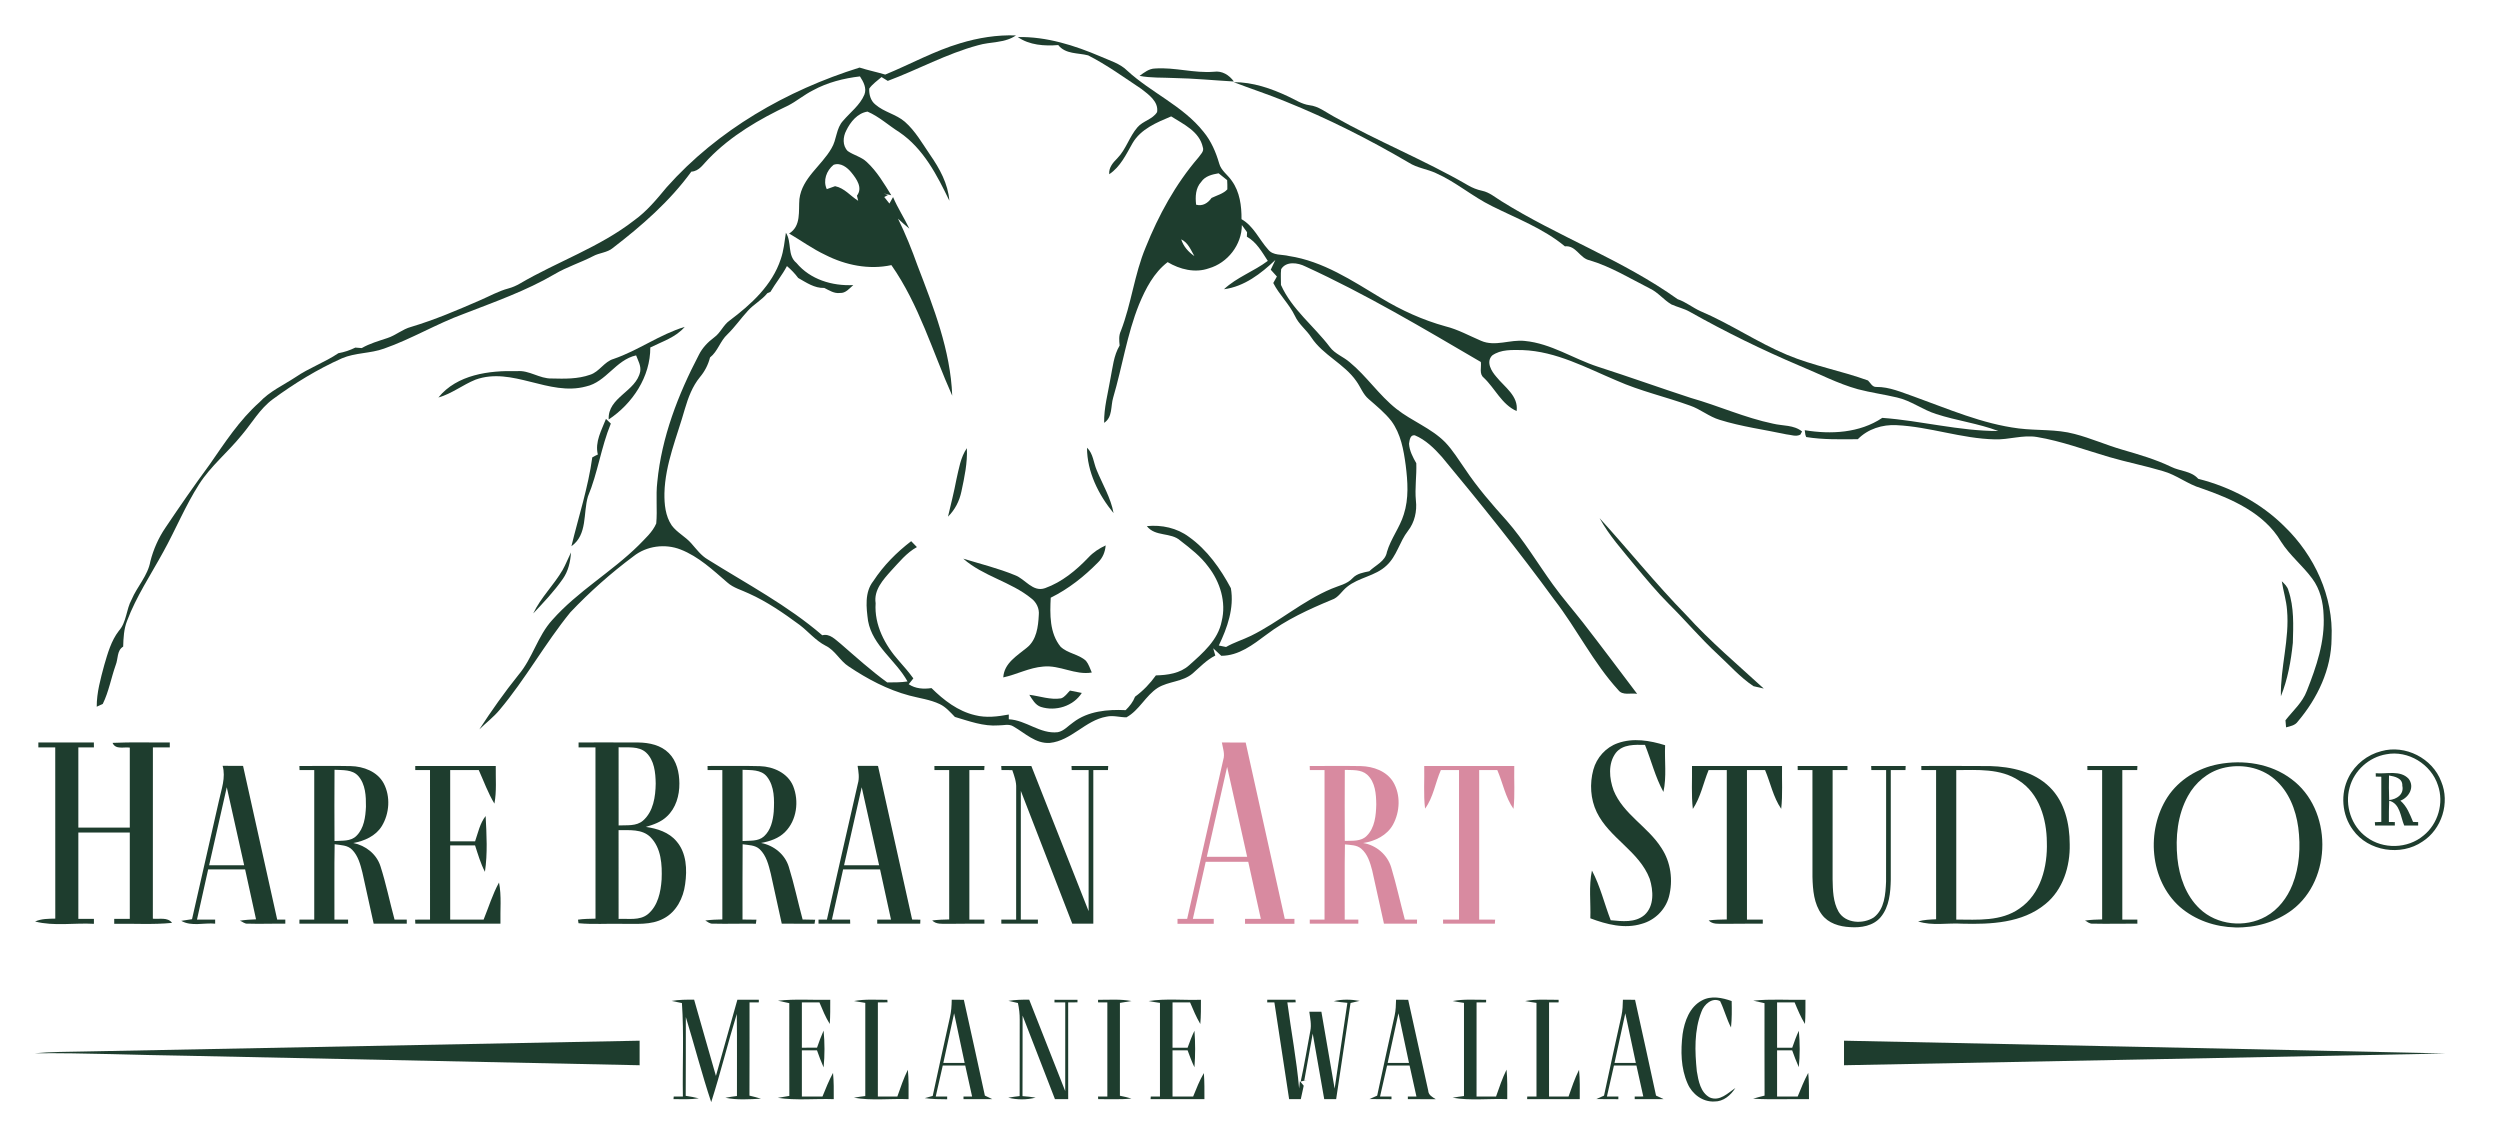<?xml version="1.0" encoding="UTF-8" ?>
<!DOCTYPE svg PUBLIC "-//W3C//DTD SVG 1.1//EN" "http://www.w3.org/Graphics/SVG/1.1/DTD/svg11.dtd">
<svg width="1069pt" height="485pt" viewBox="0 0 1069 485" version="1.1" xmlns="http://www.w3.org/2000/svg">
<g id="#1e3d2eff">
<path fill="#1e3d2e" opacity="1.00" d=" M 410.57 18.50 C 418.27 16.16 426.36 14.85 434.42 15.15 C 429.62 18.49 423.56 17.76 418.18 19.36 C 404.78 22.97 392.56 29.75 379.61 34.59 C 378.72 34.03 377.84 33.48 376.94 32.95 C 375.13 34.52 373.08 35.90 371.68 37.89 C 371.56 40.38 372.28 43.09 374.31 44.70 C 378.02 47.95 383.19 48.83 386.92 52.07 C 391.42 56.02 394.36 61.33 397.72 66.21 C 401.79 72.07 405.38 78.58 405.95 85.83 C 400.69 74.90 394.86 63.53 384.54 56.51 C 379.97 53.65 375.92 49.85 370.94 47.72 C 366.65 48.38 363.64 52.14 361.85 55.83 C 360.42 58.54 360.17 62.26 362.48 64.58 C 365.05 66.39 368.33 67.05 370.64 69.28 C 375.00 73.31 378.03 78.49 381.13 83.50 C 380.32 83.31 378.72 82.92 377.91 82.73 L 379.66 83.40 L 378.10 84.25 C 378.85 85.16 379.59 86.09 380.32 87.04 C 380.80 86.10 381.33 85.18 381.87 84.27 C 383.85 88.95 386.66 93.20 388.84 97.78 C 387.17 96.41 385.56 94.97 383.99 93.51 C 387.20 100.02 389.91 106.76 392.35 113.60 C 399.22 131.50 406.44 149.80 407.17 169.20 C 398.79 150.47 393.04 130.34 381.16 113.36 C 371.59 115.44 361.57 113.40 352.94 109.01 C 347.49 106.45 342.61 102.88 337.42 99.85 C 342.67 96.66 341.38 90.24 341.83 85.10 C 342.96 76.06 351.31 70.86 355.54 63.43 C 357.83 59.73 357.46 54.82 360.57 51.57 C 363.65 47.96 367.72 44.97 369.61 40.48 C 370.71 37.69 369.20 34.97 367.72 32.67 C 360.74 33.49 353.80 35.25 347.60 38.64 C 343.93 40.48 340.77 43.17 337.13 45.08 C 324.71 50.93 312.57 58.00 302.96 67.95 C 300.78 70.07 299.02 73.24 295.62 73.39 C 286.37 86.10 274.44 96.51 262.04 106.04 C 259.61 108.08 256.26 108.06 253.56 109.56 C 248.20 112.33 242.39 114.12 237.19 117.21 C 224.94 124.38 211.48 129.09 198.30 134.21 C 186.64 138.47 175.93 144.97 164.20 149.07 C 158.37 151.19 151.93 150.76 146.20 153.22 C 135.73 157.90 125.90 163.92 116.67 170.70 C 111.07 174.81 107.68 181.02 103.23 186.20 C 97.44 193.37 90.12 199.26 85.12 207.08 C 79.24 216.27 75.12 226.42 69.84 235.95 C 64.52 245.71 58.27 255.04 54.33 265.49 C 52.95 268.99 52.78 272.77 52.67 276.49 C 49.92 278.14 50.57 281.74 49.47 284.38 C 47.52 289.87 46.53 295.76 43.95 300.99 C 43.30 301.29 42.00 301.89 41.36 302.19 C 41.34 296.10 43.02 290.21 44.58 284.38 C 46.07 279.29 47.53 274.01 50.82 269.75 C 54.16 266.01 53.92 260.64 56.27 256.39 C 58.64 250.77 63.23 246.16 64.30 240.00 C 65.61 234.90 67.76 230.01 70.73 225.66 C 76.85 216.54 83.10 207.51 89.62 198.66 C 96.12 189.31 102.38 179.60 110.98 171.97 C 115.28 167.34 121.12 164.73 126.33 161.30 C 132.13 157.31 138.87 154.96 144.71 151.02 C 147.23 150.59 149.66 149.75 151.95 148.63 C 152.63 148.68 154.00 148.79 154.68 148.84 C 158.08 146.88 161.87 145.82 165.57 144.58 C 169.20 143.43 172.12 140.74 175.82 139.77 C 185.93 136.74 195.64 132.59 205.30 128.38 C 209.31 126.66 213.15 124.47 217.39 123.34 C 219.11 122.89 220.74 122.16 222.29 121.27 C 238.37 111.83 256.40 105.74 271.22 94.19 C 276.63 90.31 280.86 85.14 285.08 80.06 C 306.93 55.51 336.38 38.64 367.55 28.89 C 371.16 30.05 374.89 30.80 378.52 31.89 C 389.24 27.50 399.43 21.80 410.57 18.50 M 356.42 70.49 C 353.41 72.95 351.82 77.19 353.53 80.88 C 354.42 80.57 356.20 79.93 357.09 79.61 C 361.11 80.42 363.63 83.80 366.96 85.86 C 366.83 85.31 366.56 84.21 366.43 83.66 C 369.00 80.32 366.29 76.53 364.12 73.85 C 362.36 71.63 359.40 69.33 356.42 70.49 Z" />
<path fill="#1e3d2e" opacity="1.00" d=" M 435.19 15.84 C 447.52 15.60 459.50 19.41 470.72 24.21 C 474.57 25.94 478.84 27.10 481.92 30.14 C 492.22 39.65 505.80 45.24 514.64 56.38 C 517.88 60.30 519.91 65.04 521.32 69.89 C 522.14 72.98 525.03 74.77 526.73 77.33 C 530.14 82.04 530.92 88.05 530.87 93.72 C 536.08 96.68 538.40 102.42 542.26 106.70 C 544.38 109.40 548.17 108.69 551.15 109.47 C 565.75 111.68 578.21 120.03 590.60 127.47 C 599.19 132.67 608.39 136.87 618.09 139.54 C 623.44 140.87 628.26 143.58 633.30 145.72 C 639.34 148.37 645.78 145.06 652.03 145.79 C 663.19 146.86 672.71 153.36 683.17 156.78 C 696.53 161.08 709.74 165.83 723.09 170.18 C 734.87 173.52 746.11 178.65 758.13 181.15 C 762.29 182.17 767.04 181.63 770.56 184.50 C 770.38 184.83 770.02 185.51 769.83 185.85 C 767.93 186.86 765.77 185.89 763.80 185.72 C 754.31 183.69 744.64 182.43 735.36 179.53 C 730.78 178.18 727.09 174.93 722.59 173.41 C 712.24 169.67 701.43 167.24 691.35 162.77 C 678.34 157.30 665.44 150.21 651.02 149.69 C 646.65 149.65 641.73 149.32 638.02 152.03 C 635.34 154.85 637.74 158.73 639.82 161.11 C 643.35 165.53 649.38 169.31 648.51 175.77 C 642.09 172.91 639.32 166.10 634.44 161.49 C 632.40 159.87 633.52 157.01 633.21 154.79 C 608.62 140.40 584.07 125.78 558.13 113.91 C 554.96 112.31 549.97 111.58 547.82 115.10 C 547.55 117.33 547.77 119.59 547.74 121.84 C 552.44 132.35 561.86 139.41 568.66 148.41 C 570.81 151.31 574.39 152.52 577.06 154.83 C 584.39 160.84 589.66 168.97 597.11 174.85 C 603.71 180.08 611.94 183.03 617.93 189.08 C 621.24 192.51 623.69 196.64 626.44 200.52 C 631.69 208.42 637.93 215.60 644.27 222.64 C 651.70 231.13 657.46 240.87 664.05 249.99 C 668.07 255.57 672.61 260.75 676.84 266.16 C 684.68 276.26 692.34 286.49 700.04 296.69 C 697.38 296.19 693.83 297.58 691.96 295.04 C 681.27 283.35 674.28 268.91 664.62 256.44 C 649.36 235.51 633.13 215.32 616.58 195.41 C 613.29 191.70 609.60 188.06 604.96 186.13 C 602.90 185.86 602.76 188.30 602.50 189.75 C 602.69 192.78 604.14 195.50 605.61 198.09 C 605.80 203.42 604.93 208.74 605.44 214.07 C 605.97 218.61 604.88 223.40 602.03 227.03 C 598.43 231.64 597.28 237.82 592.86 241.84 C 588.10 246.38 580.99 246.86 575.96 250.98 C 573.72 252.75 572.31 255.58 569.45 256.48 C 559.68 260.54 549.94 264.98 541.47 271.42 C 535.76 275.67 529.71 280.41 522.22 280.42 C 521.07 279.34 519.93 278.26 518.77 277.21 C 518.99 277.99 519.44 279.53 519.66 280.31 C 515.91 282.21 513.04 285.30 509.92 288.02 C 505.68 291.59 499.69 291.29 495.08 294.10 C 489.85 297.47 487.17 303.71 481.67 306.73 C 478.80 306.74 475.94 305.77 473.09 306.45 C 464.08 308.02 458.13 316.72 448.92 317.67 C 442.82 318.09 438.28 313.46 433.37 310.65 C 431.44 309.39 429.08 310.22 426.96 310.18 C 420.52 310.68 414.38 308.35 408.31 306.56 C 406.34 304.53 404.43 302.31 401.83 301.07 C 397.73 299.12 393.17 298.58 388.83 297.41 C 379.53 294.93 370.93 290.36 362.97 285.03 C 359.12 282.59 357.15 278.07 352.96 276.07 C 348.69 273.86 345.65 270.04 341.87 267.18 C 335.04 262.14 328.00 257.28 320.24 253.79 C 317.12 252.28 313.61 251.42 310.98 249.05 C 304.82 243.73 298.71 237.97 291.02 234.97 C 284.38 232.37 276.49 233.42 270.88 237.86 C 261.22 245.06 252.16 253.09 243.88 261.83 C 233.02 275.17 224.70 290.38 213.62 303.56 C 211.05 306.65 207.82 309.09 204.96 311.89 C 210.19 303.87 215.70 296.04 221.71 288.57 C 227.73 281.48 229.87 271.95 236.18 265.07 C 247.01 252.82 261.49 244.62 273.08 233.17 C 275.83 230.30 279.02 227.55 280.61 223.83 C 281.15 217.94 280.36 211.99 281.06 206.11 C 282.90 186.95 289.96 168.71 298.82 151.77 C 300.31 148.74 302.68 146.29 305.36 144.29 C 308.09 142.35 309.26 138.98 312.00 137.05 C 321.15 130.19 330.20 121.96 333.86 110.78 C 335.12 107.15 335.48 103.30 336.05 99.52 C 338.68 103.52 336.56 109.18 340.56 112.43 C 346.46 119.53 355.88 122.35 364.86 121.90 C 363.22 123.32 361.60 125.43 359.19 125.27 C 356.69 125.61 354.58 124.15 352.46 123.12 C 348.26 123.28 344.79 120.82 341.31 118.86 C 339.91 116.98 338.28 115.29 336.50 113.77 C 334.45 117.65 331.65 121.06 329.42 124.83 C 329.09 124.97 328.43 125.25 328.10 125.38 C 325.75 128.33 322.31 130.08 319.81 132.87 C 316.79 136.15 314.25 139.85 311.04 142.97 C 307.95 145.80 306.95 150.21 303.61 152.85 C 302.82 155.95 301.35 158.82 299.28 161.27 C 296.07 165.20 294.28 170.01 292.86 174.82 C 289.51 186.71 284.42 198.36 284.11 210.89 C 284.04 215.62 284.51 220.68 287.25 224.70 C 289.53 227.76 293.11 229.47 295.60 232.34 C 297.80 234.81 299.78 237.58 302.71 239.27 C 319.27 249.64 336.72 258.82 351.60 271.64 C 354.89 270.80 357.18 273.51 359.50 275.31 C 366.01 280.95 372.41 286.74 379.39 291.81 C 382.28 291.78 385.18 291.83 388.05 291.39 C 383.08 282.34 373.13 276.19 371.18 265.50 C 370.42 259.84 369.63 253.23 373.45 248.44 C 377.77 241.84 383.37 236.19 389.62 231.41 C 390.43 232.25 391.25 233.09 392.07 233.93 C 387.63 236.37 384.46 240.41 381.05 244.05 C 377.60 247.91 373.56 252.33 374.42 257.94 C 373.79 267.25 378.40 275.87 384.42 282.63 C 386.55 285.04 388.66 287.47 390.55 290.08 C 390.06 290.70 389.06 291.95 388.57 292.57 C 391.46 294.53 394.94 294.71 398.31 294.23 C 403.54 299.40 409.64 304.12 416.94 305.81 C 421.68 307.04 426.62 306.41 431.36 305.53 C 431.36 306.04 431.36 307.05 431.36 307.56 C 438.77 307.92 444.75 313.96 452.30 313.09 C 454.95 312.59 456.74 310.36 458.88 308.91 C 465.22 304.03 473.60 303.30 481.33 303.66 C 483.01 302.00 484.50 300.14 485.35 297.91 C 488.80 295.38 491.78 292.28 494.26 288.80 C 499.24 288.68 504.62 287.95 508.47 284.47 C 514.29 279.28 520.85 273.69 522.39 265.63 C 524.42 257.50 521.72 248.81 516.67 242.33 C 513.43 237.90 509.05 234.53 504.75 231.20 C 500.67 227.48 493.99 229.63 490.39 224.97 C 496.73 224.34 503.28 225.74 508.43 229.60 C 516.20 235.13 521.88 243.18 526.32 251.50 C 527.80 259.99 524.80 268.45 521.16 276.02 C 522.18 276.22 523.22 276.43 524.26 276.65 C 527.65 274.70 531.41 273.58 534.91 271.87 C 546.89 265.97 557.06 256.89 569.43 251.72 C 572.50 250.39 576.04 249.80 578.39 247.20 C 580.23 245.23 582.99 244.80 585.50 244.27 C 588.15 241.67 592.36 240.06 593.06 235.99 C 594.72 230.32 598.54 225.59 600.26 219.95 C 602.46 213.18 601.95 205.92 601.08 198.96 C 600.20 192.38 598.98 185.48 594.94 180.02 C 592.16 176.47 588.64 173.63 585.28 170.68 C 582.82 168.64 581.80 165.50 579.97 162.98 C 574.79 155.52 565.75 151.89 560.73 144.29 C 558.63 141.03 555.33 138.66 553.71 135.08 C 551.27 129.98 547.00 126.05 544.45 121.01 C 544.95 120.08 545.47 119.15 546.00 118.24 C 545.11 117.27 544.24 116.30 543.37 115.33 C 544.04 113.95 544.70 112.56 545.34 111.17 C 539.17 117.01 532.06 122.54 523.37 123.68 C 528.87 118.54 536.14 116.04 542.11 111.56 C 539.61 107.74 537.30 103.51 533.16 101.21 C 533.18 100.73 533.22 99.76 533.24 99.28 C 532.49 98.26 531.75 97.24 531.02 96.23 C 530.98 104.67 524.96 112.43 516.88 114.75 C 510.95 116.84 504.52 115.19 499.28 112.09 C 493.36 116.62 489.87 123.42 487.06 130.16 C 481.89 142.99 479.91 156.78 476.00 169.99 C 474.87 173.69 475.83 178.37 472.13 180.81 C 472.01 174.42 473.75 168.23 474.81 161.98 C 475.79 157.16 476.18 152.06 478.76 147.74 C 478.54 145.65 478.34 143.49 479.27 141.53 C 483.78 129.92 485.05 117.33 489.87 105.82 C 495.41 92.02 502.64 78.75 512.37 67.44 C 513.25 66.12 515.00 64.77 514.33 62.97 C 512.88 56.20 506.08 53.13 500.79 49.77 C 494.62 52.36 487.81 55.15 484.27 61.22 C 481.52 66.04 479.09 71.33 474.30 74.51 C 474.06 71.66 475.87 69.58 477.73 67.72 C 481.49 63.89 482.89 58.46 486.38 54.43 C 488.71 51.69 492.88 51.05 494.78 47.92 C 495.46 43.42 491.16 40.45 488.06 38.03 C 480.60 33.06 473.30 27.76 465.30 23.68 C 460.91 22.53 455.67 23.25 452.50 19.27 C 446.58 19.74 440.21 19.33 435.19 15.84 M 513.65 77.76 C 511.20 80.41 511.06 84.14 511.46 87.53 C 514.26 88.28 516.47 86.87 518.06 84.64 C 520.32 83.53 523.05 82.87 524.81 80.98 C 524.86 79.66 524.79 78.34 524.73 77.03 C 523.50 76.06 522.28 75.09 521.08 74.10 C 518.32 74.59 515.32 75.27 513.65 77.76 M 505.08 102.34 C 506.03 105.36 508.14 107.73 510.71 109.50 C 509.19 106.86 508.01 103.73 505.08 102.34 Z" />
<path fill="#1e3d2e" opacity="1.00" d=" M 487.27 32.44 C 489.26 31.01 491.33 29.32 493.92 29.29 C 502.35 28.70 510.60 31.37 519.05 30.68 C 522.58 30.17 525.62 32.09 527.60 34.85 C 519.04 34.36 510.51 33.51 501.93 33.36 C 497.04 33.11 492.11 33.39 487.27 32.44 Z" />
<path fill="#1e3d2e" opacity="1.00" d=" M 527.54 35.14 C 535.70 35.09 543.56 37.82 550.86 41.26 C 553.81 42.61 556.59 44.53 559.88 44.98 C 563.80 45.41 566.91 48.00 570.27 49.80 C 588.98 60.41 609.06 68.39 627.67 79.20 C 629.57 80.32 631.64 81.13 633.81 81.59 C 636.89 82.25 639.32 84.37 641.95 85.99 C 666.37 101.26 693.85 111.14 717.37 127.94 C 720.88 129.12 723.75 131.54 727.11 133.05 C 739.88 138.46 751.41 146.40 764.21 151.75 C 775.38 156.43 787.39 158.56 798.75 162.69 C 799.81 163.71 800.57 165.56 802.33 165.46 C 807.95 165.40 813.14 167.77 818.36 169.56 C 833.05 174.84 847.58 181.24 863.21 183.20 C 871.14 184.19 879.30 183.45 887.08 185.56 C 894.07 187.36 900.68 190.33 907.61 192.32 C 914.66 194.37 921.75 196.42 928.39 199.62 C 932.18 201.52 936.98 201.34 939.97 204.74 C 953.75 208.24 966.75 215.05 976.86 225.14 C 989.64 237.48 997.85 255.07 996.98 273.03 C 996.91 286.17 990.94 298.62 982.57 308.49 C 981.41 310.20 979.35 310.52 977.53 311.02 C 977.46 310.27 977.33 308.76 977.26 308.00 C 980.44 303.93 984.55 300.38 986.40 295.43 C 990.47 285.13 994.20 274.28 993.57 263.04 C 993.40 257.53 992.06 251.89 988.72 247.42 C 984.63 241.85 979.08 237.48 975.37 231.61 C 968.13 219.27 954.18 213.28 941.25 208.77 C 935.44 207.08 930.67 203.04 924.84 201.44 C 917.23 199.15 909.42 197.64 901.80 195.40 C 891.58 192.40 881.53 188.62 870.99 186.86 C 864.95 185.86 859.01 188.08 852.97 187.87 C 838.75 187.56 825.15 182.47 810.97 181.80 C 804.90 181.47 798.71 183.41 794.40 187.80 C 787.04 187.85 779.62 188.06 772.33 186.88 L 771.99 185.97 C 771.92 185.47 771.77 184.45 771.70 183.95 C 782.88 185.80 795.18 185.18 804.86 178.68 C 821.47 179.89 837.78 184.34 854.49 184.30 C 845.86 181.03 836.64 179.89 827.89 177.03 C 822.06 175.22 817.10 171.28 811.10 169.95 C 805.57 168.64 799.93 167.88 794.43 166.43 C 785.80 164.04 777.86 159.82 769.60 156.44 C 753.54 149.62 737.85 141.94 722.65 133.38 C 720.15 131.93 717.29 131.35 714.69 130.17 C 711.42 128.24 709.04 125.08 705.59 123.42 C 697.12 119.13 688.94 114.08 679.79 111.32 C 675.46 110.50 674.01 104.83 669.15 105.33 C 659.91 97.68 648.57 93.44 637.96 88.13 C 629.61 84.04 622.51 77.78 613.99 74.02 C 610.22 72.27 605.95 71.82 602.41 69.55 C 585.45 59.60 567.84 50.70 549.59 43.36 C 542.33 40.37 534.86 37.96 527.54 35.14 Z" />
<path fill="#1e3d2e" opacity="1.00" d=" M 262.39 153.47 C 272.95 149.86 282.08 143.02 292.79 139.77 C 288.95 144.27 283.18 146.03 278.07 148.58 C 278.11 161.14 270.49 172.56 260.28 179.37 C 259.77 169.82 272.04 167.47 273.76 158.84 C 274.17 156.39 272.82 154.16 272.00 151.96 C 263.31 153.87 259.22 163.37 250.59 165.25 C 234.66 169.56 219.11 156.64 203.31 162.35 C 197.86 164.56 193.17 168.36 187.45 169.98 C 195.38 160.17 209.19 158.34 221.03 158.71 C 226.30 158.19 230.69 161.98 235.90 161.84 C 241.40 161.98 247.07 162.11 252.33 160.24 C 256.32 158.97 258.32 154.65 262.39 153.47 Z" />
<path fill="#1e3d2e" opacity="1.00" d=" M 255.64 194.35 C 254.30 188.95 257.23 183.99 259.11 179.12 C 259.63 179.63 260.67 180.63 261.19 181.13 C 257.02 191.23 255.62 202.21 251.40 212.30 C 249.29 219.41 251.30 228.61 244.34 233.56 C 247.39 220.92 251.50 208.51 253.26 195.58 C 254.03 195.13 254.82 194.72 255.64 194.35 Z" />
<path fill="#1e3d2e" opacity="1.00" d=" M 464.80 191.44 C 467.48 193.96 467.56 197.82 468.95 201.03 C 471.44 207.12 474.97 212.84 476.16 219.41 C 469.69 211.52 464.85 201.82 464.80 191.44 Z" />
<path fill="#1e3d2e" opacity="1.00" d=" M 408.95 205.07 C 410.02 200.48 410.71 195.61 413.43 191.63 C 413.74 197.88 412.40 204.08 411.10 210.16 C 410.26 214.22 408.33 218.02 405.36 220.92 C 406.60 215.65 407.94 210.40 408.95 205.07 Z" />
<path fill="#1e3d2e" opacity="1.00" d=" M 683.97 221.54 C 696.45 235.25 708.07 249.75 721.05 263.01 C 731.30 274.31 742.97 284.15 754.19 294.43 C 753.09 294.17 750.89 293.66 749.79 293.41 C 744.04 289.59 739.45 284.32 734.40 279.67 C 727.10 272.93 720.73 265.29 713.67 258.32 C 708.51 253.15 703.86 247.51 699.17 241.92 C 693.83 235.35 688.06 229.01 683.97 221.54 Z" />
<path fill="#1e3d2e" opacity="1.00" d=" M 465.38 238.41 C 467.45 236.17 470.02 234.49 472.78 233.21 C 472.58 235.95 471.53 238.55 469.54 240.46 C 463.62 246.49 456.89 251.83 449.29 255.58 C 448.93 262.68 448.76 270.70 453.50 276.53 C 456.55 279.46 461.27 279.69 464.37 282.58 C 465.56 284.04 466.09 285.87 466.85 287.57 C 459.70 288.80 453.15 284.25 446.02 285.03 C 440.09 285.50 434.76 288.42 429.00 289.66 C 429.36 283.54 434.87 280.44 439.06 276.97 C 443.26 273.67 443.94 267.93 444.19 262.96 C 444.48 260.20 443.18 257.55 441.01 255.89 C 432.22 248.71 420.42 246.42 411.88 238.88 C 419.27 241.15 426.84 243.00 434.00 245.95 C 438.40 247.57 441.60 253.35 446.87 251.49 C 454.08 248.91 460.15 243.89 465.38 238.41 Z" />
<path fill="#1e3d2e" opacity="1.00" d=" M 240.57 243.73 C 241.95 241.31 242.92 238.70 244.16 236.21 C 243.90 240.22 242.99 244.26 240.63 247.58 C 236.93 252.90 232.43 257.61 228.00 262.32 C 231.24 255.50 236.80 250.21 240.57 243.73 Z" />
<path fill="#1e3d2e" opacity="1.00" d=" M 975.69 248.55 C 976.85 249.65 978.16 250.87 978.54 252.51 C 981.00 259.72 980.63 267.42 980.42 274.91 C 979.62 282.67 978.23 290.46 975.31 297.72 C 975.06 285.37 979.05 273.28 977.94 260.90 C 977.64 256.71 976.33 252.69 975.69 248.55 Z" />
<path fill="#1e3d2e" opacity="1.00" d=" M 457.53 295.29 C 459.21 295.62 460.89 295.96 462.58 296.30 C 458.94 301.99 451.41 304.28 445.08 302.28 C 442.68 301.47 441.42 299.08 440.13 297.09 C 444.64 297.66 449.12 299.34 453.72 298.62 C 455.37 298.06 456.33 296.45 457.53 295.29 Z" />
<path fill="#1e3d2e" opacity="1.00" d=" M 16.40 317.47 C 24.32 317.46 32.23 317.47 40.14 317.47 C 40.15 318.00 40.16 319.06 40.16 319.59 C 37.94 319.59 35.72 319.59 33.50 319.60 C 33.50 331.02 33.50 342.45 33.50 353.87 C 40.83 353.87 48.17 353.87 55.50 353.87 C 55.50 342.47 55.49 331.07 55.50 319.68 C 52.98 319.31 49.41 320.66 48.12 317.65 C 56.27 317.26 64.44 317.56 72.60 317.47 C 72.60 318.00 72.60 319.06 72.60 319.59 C 70.19 319.59 67.78 319.59 65.38 319.60 C 65.36 344.01 65.40 368.42 65.36 392.83 C 68.10 393.15 71.65 392.04 73.57 394.62 C 65.36 395.46 57.08 394.85 48.84 395.03 C 48.84 394.50 48.84 393.44 48.84 392.91 C 51.06 392.90 53.28 392.90 55.50 392.91 C 55.50 380.60 55.50 368.30 55.50 356.00 C 48.17 356.00 40.83 356.00 33.50 356.00 C 33.50 368.30 33.50 380.60 33.50 392.91 C 35.72 392.90 37.94 392.90 40.16 392.91 C 40.16 393.44 40.16 394.50 40.16 395.03 C 31.80 394.54 23.18 396.14 15.00 394.04 C 17.72 392.81 20.73 392.87 23.64 392.80 C 23.60 368.40 23.64 344.00 23.62 319.60 C 21.21 319.59 18.81 319.59 16.40 319.59 C 16.40 319.06 16.40 318.00 16.40 317.47 Z" />
<path fill="#1e3d2e" opacity="1.00" d=" M 247.40 317.47 C 255.94 317.49 264.48 317.42 273.02 317.49 C 277.64 317.56 282.59 318.61 285.97 322.00 C 289.38 325.36 290.47 330.34 290.50 334.98 C 290.56 340.12 289.02 345.57 285.13 349.14 C 282.67 351.51 279.37 352.65 276.16 353.59 C 281.00 354.27 286.07 355.87 289.30 359.77 C 293.59 364.75 293.86 371.84 292.97 378.05 C 292.22 383.93 289.23 389.91 283.80 392.74 C 278.34 395.71 271.96 394.94 266.00 395.03 C 259.79 394.88 253.55 395.36 247.37 394.77 C 247.31 394.39 247.21 393.63 247.15 393.25 C 249.63 392.87 252.14 392.89 254.64 392.82 C 254.60 368.41 254.64 344.00 254.62 319.60 C 252.21 319.59 249.81 319.59 247.40 319.59 C 247.40 319.06 247.40 318.00 247.40 317.47 M 264.51 319.54 C 264.50 330.68 264.49 341.82 264.52 352.96 C 268.02 352.77 272.05 353.39 274.94 350.91 C 279.40 347.02 280.30 340.63 280.38 335.04 C 280.30 330.41 279.83 325.11 276.24 321.76 C 273.04 318.90 268.43 319.74 264.51 319.54 M 264.50 354.96 C 264.50 367.61 264.50 380.27 264.51 392.93 C 268.66 392.71 273.46 393.74 276.98 390.94 C 281.34 387.37 282.55 381.39 282.91 376.05 C 283.17 369.81 282.79 362.59 278.08 357.91 C 274.48 354.39 269.10 355.05 264.50 354.96 Z" />
<path fill="#1e3d2e" opacity="1.00" d=" M 691.74 317.78 C 698.32 315.42 705.51 316.63 712.00 318.66 C 711.71 325.31 712.71 332.08 711.28 338.63 C 707.79 332.30 706.10 325.20 703.40 318.52 C 699.10 318.43 693.91 318.18 690.94 321.91 C 687.49 326.48 688.12 332.92 689.99 338.02 C 694.15 348.22 704.69 353.51 710.42 362.60 C 714.47 368.66 715.48 376.50 713.63 383.49 C 712.12 389.03 707.57 393.49 702.06 395.01 C 694.72 397.30 686.98 395.29 680.03 392.67 C 680.25 385.87 679.30 378.96 680.71 372.24 C 684.29 378.94 686.01 386.43 688.74 393.49 C 693.57 393.95 699.18 394.65 703.18 391.25 C 707.43 387.41 706.98 380.81 705.42 375.80 C 700.97 364.02 688.18 358.44 682.77 347.29 C 680.07 341.69 679.69 335.09 681.31 329.13 C 682.71 323.96 686.66 319.55 691.74 317.78 Z" />
<path fill="#1e3d2e" opacity="1.00" d=" M 1018.25 321.19 C 1028.49 318.29 1040.13 324.24 1043.86 334.18 C 1047.68 343.23 1044.11 354.57 1035.85 359.86 C 1026.65 366.20 1012.66 364.05 1006.13 354.88 C 1001.36 348.49 1000.66 339.39 1004.30 332.32 C 1007.06 326.83 1012.30 322.70 1018.25 321.19 M 1020.36 322.53 C 1012.99 323.75 1006.61 329.48 1004.71 336.72 C 1002.53 344.40 1005.43 353.30 1011.97 357.97 C 1019.00 363.24 1029.55 362.96 1036.28 357.29 C 1042.52 352.30 1045.11 343.33 1042.46 335.79 C 1039.58 326.79 1029.70 320.71 1020.36 322.53 Z" />
<path fill="#1e3d2e" opacity="1.00" d=" M 948.53 326.78 C 959.21 324.75 971.00 326.47 979.82 333.14 C 997.37 346.09 997.43 375.99 980.07 389.13 C 966.33 399.42 945.19 399.13 932.13 387.80 C 919.16 376.30 917.59 355.09 926.82 340.84 C 931.69 333.38 939.85 328.43 948.53 326.78 M 950.31 328.47 C 943.98 330.12 938.67 334.69 935.56 340.37 C 931.09 348.44 930.17 358.00 931.06 367.05 C 931.89 374.91 934.67 382.95 940.52 388.50 C 947.90 395.64 960.01 396.85 968.89 391.89 C 974.19 388.96 978.03 383.88 980.25 378.31 C 983.31 370.58 983.80 362.03 982.74 353.85 C 981.71 346.17 978.67 338.39 972.68 333.23 C 966.66 327.96 957.94 326.46 950.31 328.47 Z" />
<path fill="#1e3d2e" opacity="1.00" d=" M 95.19 327.46 C 98.10 327.49 101.02 327.50 103.93 327.50 C 108.80 349.41 113.66 371.31 118.53 393.22 C 119.40 393.22 121.14 393.22 122.00 393.22 C 122.00 393.66 122.00 394.53 122.00 394.97 C 116.61 394.89 111.23 395.13 105.84 394.95 C 104.58 395.08 103.69 394.06 102.58 393.69 C 104.86 393.32 107.17 393.19 109.48 393.10 C 107.91 385.99 106.37 378.87 104.81 371.75 C 99.55 371.75 94.28 371.75 89.01 371.76 C 87.42 378.91 85.82 386.06 84.23 393.22 C 86.82 393.21 89.41 393.21 92.00 393.22 C 92.00 393.65 92.00 394.52 92.00 394.96 C 87.22 394.49 81.85 396.27 77.50 393.75 C 79.03 393.48 80.57 393.25 82.11 393.05 C 85.97 376.19 89.77 359.32 93.61 342.45 C 94.65 337.53 96.62 332.53 95.19 327.46 M 96.97 336.63 C 94.43 347.75 91.94 358.87 89.42 370.00 C 94.41 370.00 99.41 370.00 104.41 370.00 C 101.93 358.87 99.47 347.75 96.97 336.63 Z" />
<path fill="#1e3d2e" opacity="1.00" d=" M 128.02 327.54 C 135.33 327.58 142.64 327.42 149.94 327.58 C 155.41 327.69 161.35 329.91 164.07 334.96 C 167.04 340.59 166.55 347.85 163.26 353.24 C 160.64 357.50 155.79 359.62 151.04 360.48 C 156.32 361.50 160.97 365.15 162.66 370.32 C 165.09 377.83 166.63 385.60 168.71 393.21 C 170.45 393.21 172.19 393.22 173.93 393.23 C 173.93 393.66 173.94 394.52 173.94 394.95 C 169.22 394.98 164.50 394.97 159.78 394.97 C 158.16 387.67 156.58 380.37 154.96 373.07 C 154.10 369.64 153.14 365.99 150.61 363.39 C 148.68 361.33 145.67 361.41 143.09 360.99 C 142.89 371.73 143.05 382.47 143.00 393.21 C 144.94 393.21 146.89 393.22 148.84 393.23 C 148.84 393.66 148.84 394.52 148.84 394.95 C 141.90 394.98 134.97 394.98 128.03 394.95 C 128.03 394.52 128.04 393.66 128.04 393.23 C 130.15 393.22 132.26 393.21 134.37 393.21 C 134.37 371.90 134.38 350.59 134.37 329.28 C 132.28 329.28 130.18 329.28 128.09 329.29 L 128.02 327.54 M 143.04 329.16 C 142.97 339.31 142.98 349.46 143.03 359.62 C 146.20 359.39 149.94 359.89 152.40 357.42 C 155.68 354.21 156.28 349.32 156.48 344.96 C 156.52 340.45 156.33 335.35 153.17 331.79 C 150.62 328.97 146.49 329.36 143.04 329.16 Z" />
<path fill="#1e3d2e" opacity="1.00" d=" M 177.56 327.53 C 189.03 327.53 200.51 327.53 211.99 327.53 C 211.90 332.89 212.42 338.32 211.41 343.63 C 208.67 339.10 206.89 334.09 204.72 329.28 C 200.65 329.28 196.57 329.28 192.50 329.28 C 192.50 339.44 192.50 349.59 192.50 359.75 C 196.05 359.75 199.60 359.75 203.15 359.75 C 204.43 356.06 205.20 352.07 207.66 348.93 C 208.07 356.86 208.53 364.92 207.36 372.79 C 205.50 369.21 204.38 365.32 203.14 361.50 C 199.59 361.50 196.05 361.50 192.50 361.50 C 192.50 372.07 192.50 382.64 192.50 393.22 C 197.27 393.21 202.03 393.21 206.79 393.22 C 208.96 387.92 210.61 382.39 213.38 377.36 C 214.52 383.16 213.84 389.10 213.99 394.97 C 201.86 394.97 189.72 394.97 177.59 394.97 C 177.57 394.54 177.53 393.67 177.51 393.24 C 179.63 393.22 181.75 393.21 183.88 393.21 C 183.87 371.90 183.87 350.59 183.87 329.28 C 181.77 329.28 179.67 329.28 177.57 329.28 L 177.56 327.53 Z" />
<path fill="#1e3d2e" opacity="1.00" d=" M 302.55 327.53 C 310.02 327.60 317.50 327.38 324.97 327.61 C 330.70 327.78 336.86 330.56 339.15 336.12 C 341.73 342.52 340.72 350.70 335.75 355.70 C 333.02 358.51 329.18 359.76 325.42 360.45 C 330.86 361.48 335.64 365.28 337.29 370.65 C 339.60 378.06 341.17 385.69 343.20 393.18 C 344.99 393.21 346.78 393.24 348.57 393.28 C 348.50 393.71 348.37 394.56 348.30 394.98 C 343.62 394.97 338.95 394.97 334.28 394.97 C 332.70 387.84 331.14 380.70 329.58 373.57 C 328.66 369.89 327.72 365.89 324.88 363.17 C 322.92 361.29 320.05 361.39 317.55 361.01 C 317.44 371.74 317.53 382.46 317.50 393.19 C 319.48 393.21 321.47 393.23 323.45 393.26 C 323.40 393.69 323.28 394.55 323.22 394.98 C 317.09 394.88 310.96 395.12 304.83 394.95 C 303.56 395.09 302.59 394.17 301.58 393.61 C 303.99 393.28 306.43 393.19 308.88 393.14 C 308.87 371.85 308.88 350.57 308.87 329.28 C 306.77 329.28 304.67 329.28 302.57 329.28 L 302.55 327.53 M 317.52 329.17 C 317.49 339.32 317.49 349.48 317.52 359.63 C 320.59 359.37 324.17 359.89 326.65 357.65 C 329.60 355.01 330.51 350.89 330.85 347.11 C 331.13 342.04 331.25 336.28 327.93 332.08 C 325.42 328.97 321.10 329.34 317.52 329.17 Z" />
<path fill="#1e3d2e" opacity="1.00" d=" M 366.71 327.48 C 369.61 327.50 372.52 327.50 375.43 327.50 C 380.30 349.40 385.16 371.30 390.03 393.20 C 391.19 393.21 392.37 393.23 393.55 393.25 C 393.53 393.68 393.50 394.54 393.49 394.97 C 387.36 394.97 381.23 394.98 375.10 394.96 C 375.10 394.52 375.10 393.66 375.10 393.23 C 377.06 393.22 379.02 393.21 380.99 393.21 C 379.43 386.06 377.87 378.90 376.31 371.75 C 371.04 371.75 365.78 371.75 360.52 371.75 C 358.92 378.90 357.32 386.06 355.73 393.21 C 358.32 393.21 360.91 393.21 363.50 393.22 C 363.51 393.65 363.54 394.52 363.55 394.95 C 359.03 394.98 354.51 394.97 350.00 394.97 C 350.00 394.53 350.00 393.66 350.00 393.22 C 351.19 393.21 352.39 393.21 353.59 393.21 C 357.99 373.84 362.36 354.46 366.81 335.10 C 367.56 332.59 367.10 330.00 366.71 327.48 M 360.92 370.00 C 365.91 370.00 370.91 370.00 375.91 370.00 C 373.43 358.88 370.96 347.75 368.47 336.63 C 365.92 347.75 363.44 358.88 360.92 370.00 Z" />
<path fill="#1e3d2e" opacity="1.00" d=" M 399.55 327.53 C 406.69 327.53 413.83 327.51 420.97 327.54 L 420.86 329.28 C 418.73 329.28 416.62 329.28 414.50 329.28 C 414.50 350.59 414.50 371.90 414.50 393.21 C 416.64 393.21 418.78 393.22 420.92 393.23 C 420.93 393.66 420.93 394.52 420.94 394.95 C 415.66 394.97 410.38 394.96 405.10 395.03 C 402.86 394.98 400.35 395.33 398.61 393.59 C 401.02 393.28 403.45 393.19 405.88 393.15 C 405.87 371.86 405.88 350.57 405.87 329.28 C 403.77 329.28 401.67 329.28 399.57 329.28 L 399.55 327.53 Z" />
<path fill="#1e3d2e" opacity="1.00" d=" M 428.12 327.54 C 432.41 327.52 436.70 327.53 441.00 327.53 C 449.17 348.22 457.31 368.92 465.49 389.61 C 465.51 369.50 465.49 349.39 465.50 329.28 C 463.08 329.28 460.67 329.28 458.26 329.28 L 458.17 327.54 C 463.40 327.52 468.64 327.52 473.88 327.54 L 473.76 329.29 C 471.67 329.28 469.58 329.28 467.50 329.28 C 467.50 351.18 467.50 373.08 467.50 394.97 C 464.49 394.97 461.49 394.97 458.50 394.96 C 451.18 376.03 443.86 357.10 436.51 338.18 C 436.50 356.52 436.50 374.87 436.50 393.21 C 438.93 393.21 441.37 393.22 443.81 393.23 C 443.81 393.66 443.80 394.53 443.80 394.96 C 438.59 394.98 433.38 394.98 428.17 394.96 C 428.17 394.52 428.16 393.66 428.16 393.23 C 430.27 393.22 432.38 393.21 434.50 393.21 C 434.50 374.47 434.48 355.73 434.52 337.00 C 434.65 334.31 433.71 331.78 432.85 329.30 C 431.30 329.29 429.77 329.28 428.24 329.28 L 428.12 327.54 Z" />
<path fill="#1e3d2e" opacity="1.00" d=" M 723.50 327.53 C 736.33 327.53 749.16 327.53 762.00 327.53 C 761.88 333.64 762.32 339.77 761.64 345.86 C 758.23 340.86 757.06 334.79 754.74 329.28 C 752.15 329.28 749.57 329.28 747.00 329.28 C 747.00 350.59 747.00 371.90 747.00 393.21 C 749.25 393.21 751.51 393.22 753.77 393.23 C 753.77 393.66 753.77 394.52 753.77 394.96 C 748.18 394.98 742.60 394.96 737.01 395.03 C 734.81 394.97 732.30 395.34 730.63 393.57 C 733.20 393.25 735.78 393.20 738.37 393.15 C 738.37 371.86 738.37 350.57 738.37 329.28 C 735.77 329.28 733.19 329.28 730.60 329.29 C 728.33 334.81 727.21 340.88 723.86 345.90 C 723.16 339.80 723.61 333.65 723.50 327.53 Z" />
<path fill="#1e3d2e" opacity="1.00" d=" M 768.68 327.53 C 775.78 327.53 782.88 327.52 789.98 327.54 L 789.98 329.28 C 787.85 329.28 785.74 329.28 783.63 329.29 C 783.63 344.85 783.63 360.42 783.62 375.98 C 783.72 380.66 783.79 385.65 786.17 389.83 C 789.14 394.92 796.70 395.25 801.28 392.26 C 805.85 388.70 806.25 382.32 806.48 376.98 C 806.54 361.08 806.47 345.18 806.50 329.29 C 804.39 329.28 802.28 329.28 800.19 329.28 L 800.11 327.54 C 805.03 327.52 809.94 327.52 814.87 327.54 L 814.78 329.28 C 812.68 329.28 810.59 329.28 808.50 329.29 C 808.50 344.87 808.51 360.46 808.50 376.04 C 808.40 381.60 807.89 387.69 804.20 392.15 C 801.05 395.95 795.74 396.79 791.08 396.44 C 786.59 396.23 781.75 394.81 778.99 391.02 C 775.60 386.45 775.16 380.51 775.01 375.02 C 774.97 359.77 775.01 344.53 775.00 329.28 C 772.89 329.28 770.79 329.28 768.70 329.28 L 768.68 327.53 Z" />
<path fill="#1e3d2e" opacity="1.00" d=" M 821.55 327.53 C 831.34 327.56 841.14 327.46 850.93 327.57 C 860.01 327.83 869.74 329.96 876.42 336.54 C 882.88 342.85 885.00 352.24 885.01 360.99 C 885.23 370.45 882.12 380.53 874.53 386.63 C 864.68 394.74 851.20 395.28 839.03 394.97 C 832.76 394.57 826.24 395.99 820.17 393.99 C 822.68 393.29 825.28 393.19 827.88 393.07 C 827.87 371.81 827.88 350.54 827.87 329.28 C 825.77 329.28 823.66 329.28 821.57 329.28 L 821.55 327.53 M 836.50 329.29 C 836.50 350.60 836.50 371.90 836.50 393.21 C 845.63 393.24 855.68 394.07 863.55 388.48 C 872.67 382.29 875.58 370.49 875.23 360.05 C 875.14 350.23 871.99 339.32 863.28 333.76 C 855.39 328.48 845.53 329.27 836.50 329.29 Z" />
<path fill="#1e3d2e" opacity="1.00" d=" M 892.55 327.53 C 899.68 327.53 906.82 327.52 913.96 327.54 L 913.87 329.28 C 911.74 329.28 909.62 329.28 907.50 329.29 C 907.50 350.59 907.50 371.90 907.50 393.21 C 909.63 393.21 911.78 393.22 913.93 393.23 C 913.93 393.66 913.93 394.52 913.94 394.95 C 907.58 394.91 901.22 395.11 894.87 394.95 C 893.58 395.10 892.58 394.19 891.56 393.63 C 893.97 393.29 896.42 393.19 898.88 393.14 C 898.87 371.85 898.88 350.57 898.87 329.28 C 896.77 329.28 894.66 329.28 892.57 329.28 L 892.55 327.53 Z" />
<path fill="#1e3d2e" opacity="1.00" d=" M 1015.86 330.63 C 1020.47 331.05 1026.39 329.18 1029.94 333.02 C 1032.61 336.53 1030.09 340.98 1026.40 342.37 C 1029.18 344.72 1030.46 348.18 1031.82 351.45 C 1032.36 351.47 1033.45 351.51 1034.00 351.53 L 1034.00 353.00 C 1032.00 353.00 1030.01 352.99 1028.04 352.99 C 1026.44 349.23 1026.32 343.61 1021.62 342.38 C 1021.48 345.41 1021.48 348.44 1021.49 351.48 C 1022.12 351.49 1023.40 351.50 1024.03 351.51 C 1024.03 351.88 1024.03 352.63 1024.03 353.00 C 1021.21 353.00 1018.40 353.00 1015.60 353.00 L 1015.48 351.56 C 1016.18 351.53 1017.56 351.48 1018.25 351.45 C 1018.24 345.01 1018.24 338.57 1018.25 332.12 C 1017.66 332.11 1016.48 332.08 1015.89 332.07 L 1015.86 330.63 M 1021.54 331.59 C 1021.47 335.09 1021.47 338.59 1021.61 342.09 C 1024.83 341.81 1028.05 339.64 1027.23 335.98 C 1027.41 332.74 1024.01 332.02 1021.54 331.59 Z" />
<path fill="#1e3d2e" opacity="1.00" d=" M 727.72 427.80 C 731.71 425.61 736.41 426.61 740.46 428.05 C 740.54 431.82 740.58 435.59 740.18 439.35 C 738.29 435.73 737.31 431.73 735.52 428.08 C 732.16 426.34 728.62 429.49 727.54 432.61 C 724.38 440.65 724.71 449.60 725.56 458.06 C 726.24 462.14 727.12 467.16 731.14 469.30 C 735.37 471.05 738.86 467.39 742.05 465.21 C 740.08 468.32 736.95 471.06 733.06 471.00 C 728.06 471.27 723.54 467.83 721.63 463.36 C 718.69 456.75 718.62 449.24 719.48 442.19 C 720.30 436.66 722.48 430.56 727.72 427.80 Z" />
<path fill="#1e3d2e" opacity="1.00" d=" M 287.18 428.00 C 290.36 427.45 293.60 427.43 296.81 427.46 C 299.93 438.33 302.98 449.21 306.13 460.06 C 309.21 449.21 312.24 438.35 315.30 427.50 C 318.35 427.49 321.41 427.50 324.47 427.50 C 324.47 427.78 324.47 428.33 324.47 428.61 C 323.15 428.61 321.82 428.62 320.50 428.64 C 320.48 441.92 320.54 455.21 320.47 468.49 C 322.12 468.87 323.76 469.30 325.39 469.80 C 320.33 470.07 315.17 470.42 310.17 469.41 C 311.81 469.11 313.46 468.85 315.12 468.65 C 315.07 456.96 315.22 445.26 315.05 433.56 C 311.21 446.07 308.11 458.81 304.11 471.27 C 300.11 459.27 296.96 446.99 293.26 434.89 C 293.21 446.12 293.31 457.35 293.21 468.58 C 295.09 468.87 296.97 469.17 298.82 469.65 C 295.23 470.19 291.60 470.00 287.99 469.99 L 288.08 468.88 C 289.38 468.87 290.69 468.87 292.00 468.87 C 291.76 455.55 292.51 442.20 291.59 428.91 C 290.49 428.68 288.29 428.22 287.18 428.00 Z" />
<path fill="#1e3d2e" opacity="1.00" d=" M 332.64 427.91 C 340.06 427.05 347.55 427.69 355.01 427.50 C 355.01 430.95 355.05 434.40 354.81 437.85 C 352.99 434.95 351.71 431.77 350.39 428.63 C 347.88 428.62 345.38 428.62 342.88 428.63 C 342.88 435.09 342.88 441.54 342.88 448.00 C 345.04 448.00 347.20 447.99 349.36 447.99 C 350.21 445.52 351.10 443.07 352.17 440.69 C 352.68 445.91 352.67 451.19 352.18 456.42 C 351.11 454.03 350.21 451.58 349.35 449.12 C 347.19 449.12 345.03 449.12 342.88 449.13 C 342.87 455.71 342.88 462.29 342.88 468.88 C 345.81 468.87 348.75 468.87 351.69 468.87 C 353.08 465.45 354.45 462.02 356.20 458.77 C 356.57 462.50 356.53 466.25 356.51 470.00 C 348.54 469.71 340.49 470.64 332.58 469.44 C 333.81 469.23 336.28 468.82 337.52 468.61 C 337.47 455.39 337.51 442.17 337.50 428.95 C 335.87 428.64 334.24 428.29 332.64 427.91 Z" />
<path fill="#1e3d2e" opacity="1.00" d=" M 365.17 428.05 C 369.87 427.13 374.68 427.55 379.44 427.52 C 379.46 427.79 379.48 428.33 379.50 428.60 C 378.12 428.61 376.75 428.62 375.38 428.64 C 375.37 442.05 375.38 455.46 375.37 468.87 C 378.15 468.87 380.93 468.87 383.71 468.87 C 385.07 465.01 386.36 461.11 388.20 457.44 C 388.61 461.61 388.52 465.81 388.50 470.00 C 380.72 469.66 372.82 470.74 365.11 469.38 C 366.73 469.09 368.36 468.86 370.00 468.67 C 370.00 455.39 370.00 442.11 370.00 428.83 C 368.38 428.61 366.77 428.35 365.17 428.05 Z" />
<path fill="#1e3d2e" opacity="1.00" d=" M 431.19 427.97 C 434.13 427.50 437.11 427.44 440.08 427.45 C 445.20 440.50 450.34 453.53 455.49 466.56 C 455.50 453.92 455.49 441.27 455.50 428.63 C 453.96 428.62 452.42 428.62 450.89 428.63 C 450.90 428.34 450.91 427.78 450.91 427.50 C 454.19 427.49 457.46 427.49 460.74 427.51 C 460.74 427.78 460.72 428.33 460.72 428.60 C 459.39 428.61 458.07 428.62 456.75 428.64 C 456.75 442.43 456.75 456.21 456.76 470.00 C 454.86 469.99 452.98 469.99 451.10 470.00 C 446.48 458.09 441.89 446.17 437.26 434.27 C 437.23 445.74 437.29 457.22 437.22 468.70 C 439.10 468.86 440.97 469.02 442.85 469.34 C 439.02 470.33 434.95 470.32 431.12 469.37 C 432.74 469.09 434.36 468.86 436.00 468.68 C 436.00 457.79 435.98 446.90 436.03 436.01 C 436.05 433.61 435.77 431.23 435.26 428.89 C 434.24 428.66 432.21 428.20 431.19 427.97 Z" />
<path fill="#1e3d2e" opacity="1.00" d=" M 469.54 427.52 C 474.28 427.54 479.09 427.14 483.79 428.04 C 482.15 428.34 480.52 428.61 478.88 428.84 C 478.87 442.07 478.88 455.31 478.87 468.54 C 480.53 468.89 482.19 469.23 483.82 469.73 C 479.09 470.24 474.33 469.94 469.59 469.99 L 469.51 468.88 C 470.51 468.88 472.50 468.87 473.50 468.87 C 473.49 455.46 473.50 442.05 473.50 428.64 C 472.17 428.62 470.84 428.61 469.52 428.61 C 469.53 428.33 469.53 427.79 469.54 427.52 Z" />
<path fill="#1e3d2e" opacity="1.00" d=" M 491.16 428.05 C 498.55 426.88 506.07 427.76 513.52 427.50 C 513.52 430.95 513.55 434.41 513.25 437.85 C 511.51 434.91 510.20 431.75 508.87 428.62 C 506.36 428.62 503.87 428.62 501.38 428.63 C 501.37 435.08 501.38 441.54 501.37 448.00 C 503.52 448.00 505.67 447.99 507.82 448.00 C 508.70 445.55 509.60 443.10 510.75 440.75 C 511.14 445.94 511.13 451.17 510.75 456.36 C 509.61 454.01 508.71 451.56 507.82 449.12 C 505.66 449.12 503.52 449.12 501.37 449.13 C 501.38 455.71 501.38 462.29 501.37 468.87 C 504.31 468.87 507.24 468.87 510.19 468.87 C 511.57 465.46 512.91 462.02 514.78 458.84 C 515.05 462.55 515.02 466.28 515.01 470.00 C 507.33 469.99 499.66 470.02 491.98 469.98 L 492.08 468.88 C 493.38 468.87 494.69 468.87 496.00 468.87 C 496.00 455.53 496.00 442.18 496.00 428.83 C 494.37 428.61 492.76 428.35 491.16 428.05 Z" />
<path fill="#1e3d2e" opacity="1.00" d=" M 541.88 427.50 C 545.90 427.50 549.92 427.50 553.94 427.50 C 553.96 427.77 554.01 428.33 554.04 428.60 C 553.15 428.61 551.36 428.63 550.47 428.64 C 552.08 440.92 554.43 453.11 555.50 465.45 C 555.59 464.66 555.76 463.08 555.84 462.29 C 556.39 462.94 556.93 463.59 557.47 464.26 C 557.02 466.16 556.61 468.08 556.22 470.00 C 554.55 469.99 552.89 469.99 551.23 469.99 C 549.14 456.21 547.03 442.42 544.93 428.64 C 544.16 428.63 542.63 428.62 541.86 428.62 C 541.87 428.34 541.88 427.78 541.88 427.50 Z" />
<path fill="#1e3d2e" opacity="1.00" d=" M 570.31 428.10 C 573.93 427.20 577.73 427.33 581.39 427.97 C 580.41 428.20 578.46 428.65 577.49 428.88 C 575.42 442.58 573.38 456.29 571.34 469.99 C 569.64 469.99 567.93 469.99 566.24 470.00 C 564.60 460.65 562.97 451.31 561.32 441.96 C 560.10 448.64 558.92 455.32 557.71 462.00 L 558.92 461.81 C 558.24 461.97 556.87 462.30 556.18 462.46 C 557.75 455.30 558.94 448.07 560.28 440.88 C 560.87 438.13 560.21 435.34 559.86 432.62 C 561.58 432.61 563.30 432.62 565.03 432.63 C 566.91 443.58 568.80 454.53 570.69 465.49 C 572.52 453.26 574.32 441.03 576.14 428.81 C 574.19 428.62 572.23 428.42 570.31 428.10 Z" />
<path fill="#1e3d2e" opacity="1.00" d=" M 621.16 428.05 C 625.88 427.13 630.70 427.55 635.47 427.52 C 635.47 427.79 635.47 428.34 635.46 428.61 C 634.09 428.61 632.73 428.62 631.38 428.64 C 631.37 442.05 631.38 455.46 631.37 468.87 C 634.15 468.87 636.92 468.87 639.71 468.87 C 641.08 464.99 642.38 461.07 644.20 457.37 C 644.60 461.57 644.52 465.79 644.50 470.00 C 636.72 469.66 628.82 470.74 621.12 469.38 C 622.73 469.09 624.36 468.86 626.00 468.67 C 626.00 455.39 626.00 442.11 626.00 428.83 C 624.37 428.61 622.76 428.35 621.16 428.05 Z" />
<path fill="#1e3d2e" opacity="1.00" d=" M 652.16 428.05 C 656.87 427.13 661.69 427.55 666.46 427.52 C 666.46 427.79 666.47 428.34 666.47 428.61 C 665.10 428.61 663.73 428.62 662.38 428.64 C 662.37 442.05 662.38 455.46 662.37 468.87 C 665.15 468.87 667.93 468.87 670.71 468.87 C 672.07 465.01 673.36 461.11 675.20 457.45 C 675.61 461.62 675.52 465.81 675.50 470.00 C 668.00 469.99 660.50 470.02 653.00 469.98 L 653.05 468.88 C 654.36 468.87 655.68 468.87 657.00 468.87 C 657.00 455.52 657.00 442.18 657.00 428.83 C 655.37 428.61 653.76 428.35 652.16 428.05 Z" />
<path fill="#1e3d2e" opacity="1.00" d=" M 749.70 427.89 C 757.10 427.07 764.57 427.68 772.01 427.50 C 772.01 430.95 772.05 434.40 771.81 437.85 C 769.99 434.95 768.70 431.77 767.39 428.63 C 764.88 428.62 762.37 428.62 759.88 428.63 C 759.87 435.08 759.87 441.54 759.88 448.00 C 762.03 448.00 764.19 447.98 766.36 448.00 C 767.20 445.55 768.08 443.11 769.18 440.76 C 769.67 445.93 769.68 451.15 769.17 456.32 C 768.10 453.97 767.20 451.54 766.33 449.12 C 764.17 449.12 762.02 449.12 759.88 449.13 C 759.87 455.71 759.87 462.29 759.88 468.87 C 762.81 468.87 765.75 468.87 768.69 468.87 C 770.08 465.45 771.45 462.01 773.20 458.76 C 773.56 462.49 773.53 466.25 773.52 470.00 C 765.55 469.88 757.58 470.25 749.63 469.81 C 751.24 469.31 752.87 468.87 754.53 468.49 C 754.46 455.31 754.52 442.14 754.50 428.96 C 752.88 428.64 751.28 428.28 749.70 427.89 Z" />
<path fill="#1e3d2e" opacity="1.00" d=" M 406.96 427.48 C 408.68 427.49 410.41 427.49 412.14 427.51 C 415.13 441.16 418.22 454.80 421.13 468.47 C 421.92 468.85 423.51 469.61 424.30 469.99 C 420.20 470.02 416.10 470.00 412.00 470.00 L 411.99 468.88 C 412.91 468.88 414.75 468.87 415.67 468.87 C 414.69 464.46 413.71 460.04 412.74 455.63 C 409.53 455.62 406.32 455.62 403.12 455.63 C 402.12 460.04 401.11 464.46 400.12 468.87 C 401.74 468.87 403.37 468.87 405.01 468.87 L 405.00 470.05 C 401.80 470.03 398.59 470.01 395.42 469.56 C 396.28 469.33 397.98 468.85 398.83 468.62 C 401.24 457.44 403.67 446.27 406.16 435.12 C 406.76 432.62 406.93 430.04 406.96 427.48 M 403.37 454.50 C 406.41 454.49 409.44 454.49 412.48 454.50 C 410.98 447.43 409.51 440.35 407.98 433.28 C 406.42 440.35 404.91 447.43 403.37 454.50 Z" />
<path fill="#1e3d2e" opacity="1.00" d=" M 596.96 427.48 C 598.68 427.49 600.41 427.49 602.14 427.51 C 605.01 440.45 607.83 453.42 610.71 466.36 C 610.80 468.27 612.49 469.11 613.92 470.01 C 609.94 470.00 605.97 469.99 602.00 470.00 L 601.99 468.87 C 602.91 468.87 604.75 468.88 605.67 468.88 C 604.69 464.46 603.71 460.04 602.74 455.63 C 599.53 455.62 596.32 455.62 593.12 455.63 C 592.12 460.04 591.11 464.45 590.11 468.87 C 591.74 468.87 593.36 468.87 595.00 468.88 L 595.00 470.01 C 591.85 470.00 588.70 470.02 585.56 469.96 C 586.65 469.46 587.76 468.97 588.88 468.50 C 591.29 457.05 593.84 445.64 596.35 434.22 C 596.84 432.01 596.90 429.73 596.96 427.48 M 593.37 454.50 C 596.41 454.49 599.44 454.49 602.48 454.50 C 600.98 447.42 599.51 440.34 597.98 433.28 C 596.42 440.34 594.91 447.42 593.37 454.50 Z" />
<path fill="#1e3d2e" opacity="1.00" d=" M 693.96 427.48 C 695.68 427.49 697.41 427.49 699.15 427.51 C 702.12 441.16 705.23 454.79 708.12 468.47 C 708.93 468.85 710.54 469.61 711.35 469.99 C 707.23 470.02 703.11 470.00 699.00 470.00 L 699.00 468.88 C 700.22 468.87 701.44 468.86 702.67 468.86 C 701.68 464.45 700.71 460.04 699.74 455.63 C 696.53 455.62 693.32 455.62 690.12 455.63 C 689.11 460.04 688.11 464.46 687.12 468.87 C 688.74 468.87 690.37 468.87 692.01 468.87 L 692.00 470.01 C 688.85 470.00 685.70 470.02 682.56 469.96 C 683.66 469.45 684.76 468.97 685.88 468.49 C 688.28 457.07 690.83 445.68 693.34 434.28 C 693.83 432.05 693.91 429.75 693.96 427.48 M 690.37 454.50 C 693.41 454.49 696.44 454.49 699.48 454.50 C 697.98 447.43 696.51 440.35 694.98 433.29 C 693.42 440.35 691.91 447.43 690.37 454.50 Z" />
<path fill="#1e3d2e" opacity="1.00" d=" M 35.95 449.62 C 115.14 448.08 194.32 446.54 273.50 445.00 C 273.50 448.50 273.50 452.00 273.50 455.50 C 209.05 454.15 144.60 452.80 80.15 451.45 C 58.36 451.17 36.56 450.18 14.76 450.38 C 21.81 449.73 28.89 449.78 35.95 449.62 Z" />
<path fill="#1e3d2e" opacity="1.00" d=" M 788.50 445.00 C 874.22 446.85 959.95 448.48 1045.67 450.47 C 959.95 452.21 874.22 453.81 788.50 455.50 C 788.49 452.00 788.49 448.50 788.50 445.00 Z" />
</g>
<g id="#d88aa0ff">
<path fill="#d88aa0" opacity="1.00" d=" M 522.47 317.49 C 525.86 317.50 529.25 317.50 532.65 317.50 C 538.21 342.64 543.80 367.77 549.37 392.90 C 550.74 392.90 552.11 392.90 553.50 392.91 C 553.50 393.44 553.50 394.50 553.50 395.03 C 546.46 395.03 539.42 395.03 532.37 395.03 C 532.37 394.50 532.37 393.44 532.37 392.91 C 534.62 392.90 536.87 392.90 539.13 392.91 C 537.34 384.77 535.55 376.63 533.75 368.50 C 527.69 368.50 521.62 368.50 515.56 368.50 C 513.73 376.64 511.90 384.77 510.07 392.91 C 513.04 392.90 516.02 392.90 519.00 392.91 C 519.00 393.44 519.00 394.50 519.00 395.03 C 513.83 395.03 508.66 395.03 503.50 395.03 C 503.50 394.50 503.50 393.44 503.50 392.91 C 504.87 392.90 506.25 392.90 507.63 392.90 C 512.77 370.22 517.90 347.55 523.06 324.88 C 523.87 322.41 522.88 319.92 522.47 317.49 M 524.72 327.92 C 521.82 340.73 518.92 353.55 516.03 366.37 C 521.78 366.37 527.53 366.37 533.28 366.37 C 530.43 353.55 527.57 340.73 524.72 327.92 Z" />
<path fill="#d88aa0" opacity="1.00" d=" M 560.03 327.54 C 567.34 327.56 574.65 327.45 581.96 327.58 C 587.21 327.72 592.88 329.71 595.74 334.39 C 598.99 339.85 598.65 347.08 595.66 352.58 C 593.10 357.24 587.96 359.71 582.88 360.48 C 588.48 361.38 593.26 365.47 594.89 370.92 C 597.10 378.27 598.72 385.79 600.71 393.21 C 602.44 393.21 604.18 393.22 605.93 393.23 C 605.92 393.66 605.92 394.53 605.91 394.96 C 601.20 394.98 596.49 394.97 591.78 394.97 C 590.09 387.40 588.47 379.81 586.76 372.25 C 585.87 368.88 584.82 365.23 582.06 362.90 C 580.13 361.23 577.45 361.36 575.09 361.06 C 574.89 371.78 575.05 382.50 575.00 393.21 C 576.94 393.21 578.88 393.22 580.83 393.23 C 580.83 393.66 580.82 394.53 580.82 394.96 C 573.89 394.97 566.97 394.98 560.06 394.96 C 560.05 394.53 560.05 393.66 560.05 393.23 C 562.15 393.22 564.26 393.21 566.37 393.21 C 566.37 371.90 566.37 350.59 566.37 329.28 C 564.27 329.28 562.18 329.28 560.09 329.29 L 560.03 327.54 M 575.04 329.21 C 574.97 339.32 574.99 349.44 575.03 359.56 C 578.20 359.44 581.93 359.91 584.39 357.43 C 587.91 353.96 588.38 348.65 588.49 343.97 C 588.44 339.55 588.09 334.43 584.60 331.25 C 581.98 328.93 578.26 329.35 575.04 329.21 Z" />
<path fill="#d88aa0" opacity="1.00" d=" M 609.00 327.53 C 621.83 327.53 634.67 327.53 647.50 327.53 C 647.35 333.64 647.85 339.78 647.17 345.87 C 643.68 340.93 642.62 334.77 640.24 329.28 C 637.65 329.28 635.08 329.28 632.50 329.28 C 632.50 350.59 632.50 371.90 632.50 393.21 C 634.77 393.21 637.04 393.22 639.32 393.24 C 639.29 393.67 639.23 394.54 639.20 394.97 C 631.82 394.96 624.44 394.98 617.06 394.96 C 617.05 394.53 617.05 393.66 617.05 393.23 C 619.32 393.21 621.59 393.21 623.88 393.21 C 623.87 371.90 623.87 350.59 623.88 329.28 C 621.28 329.28 618.69 329.28 616.11 329.28 C 613.73 334.70 612.90 340.94 609.36 345.77 C 608.63 339.72 609.15 333.61 609.00 327.53 Z" />
</g>
</svg>
